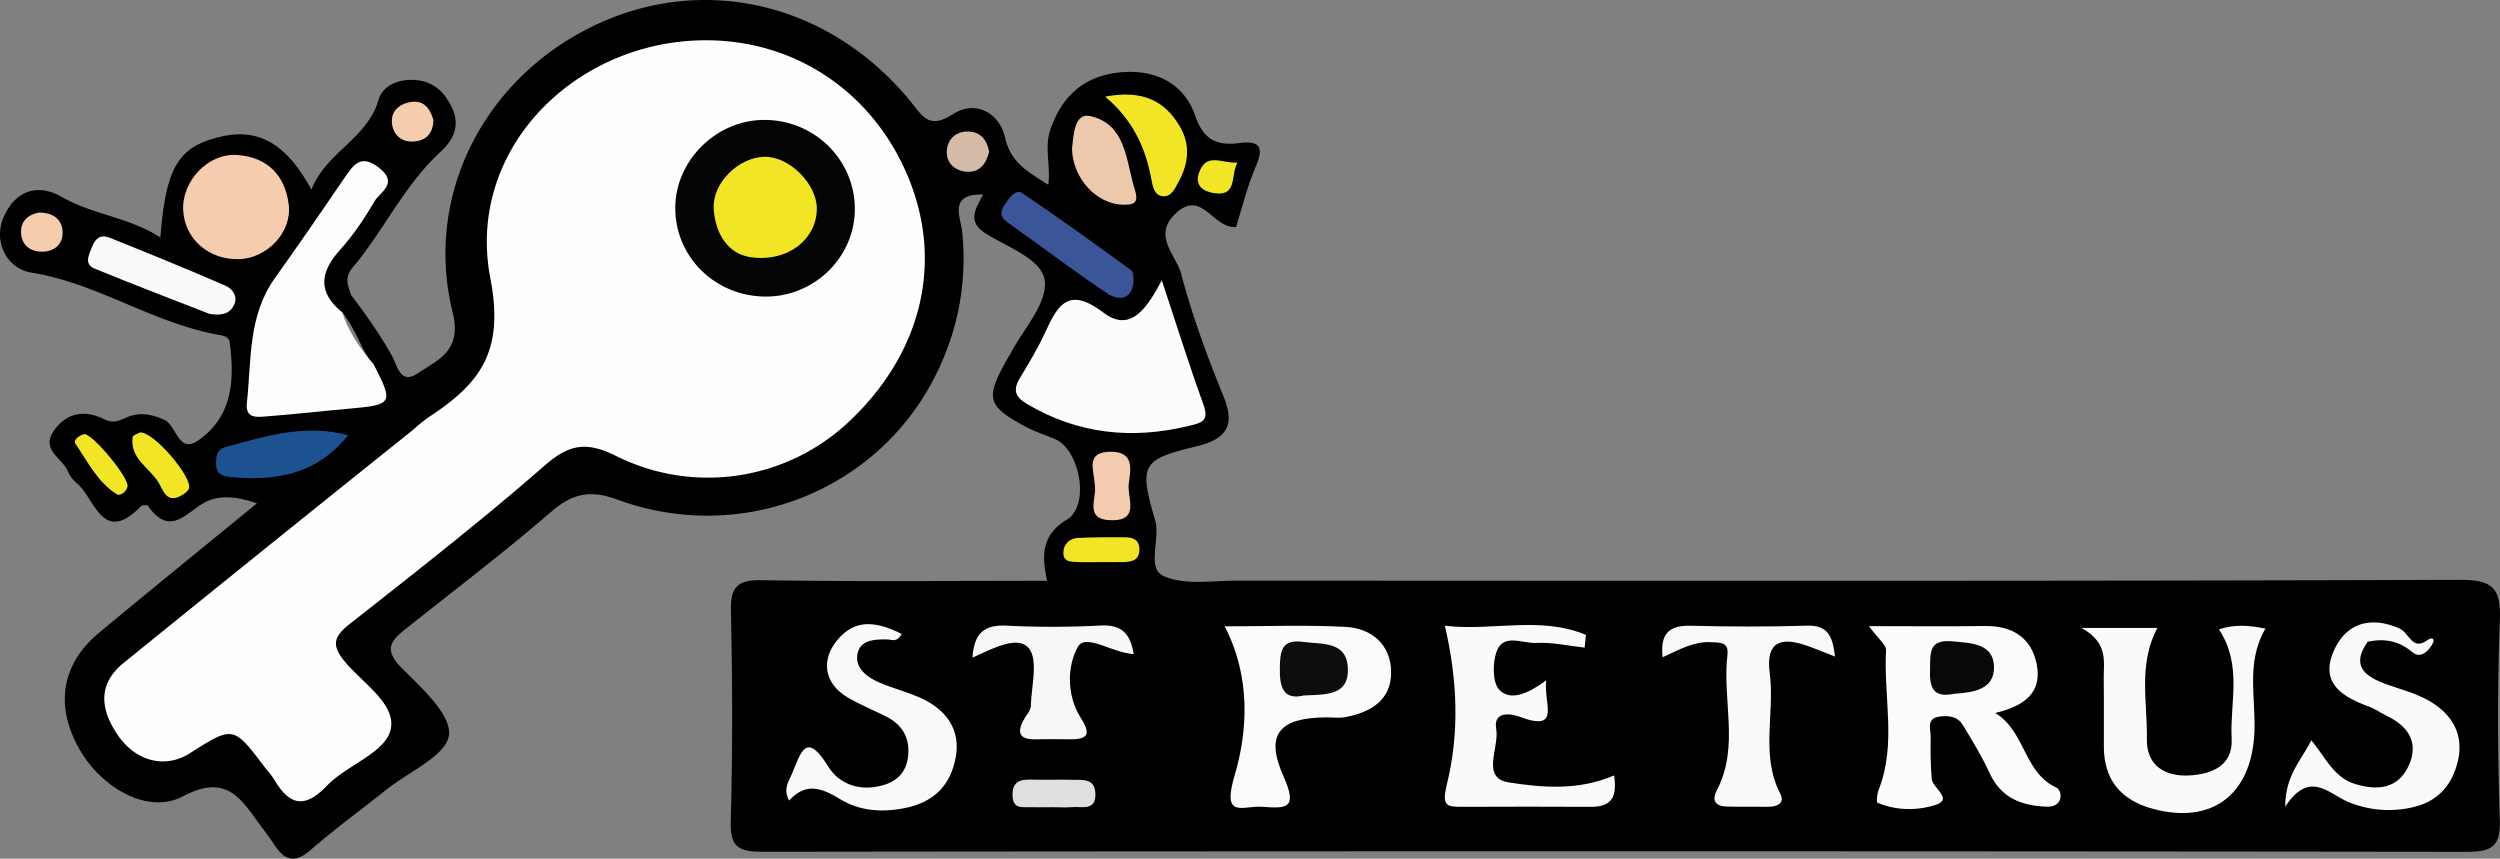 <?xml version="1.0" encoding="UTF-8" standalone="no"?>
<svg
   xmlns:dc="http://purl.org/dc/elements/1.1/"
   xmlns:cc="http://creativecommons.org/ns#"
   xmlns:rdf="http://www.w3.org/1999/02/22-rdf-syntax-ns#"
   xmlns:svg="http://www.w3.org/2000/svg"
   xmlns="http://www.w3.org/2000/svg"
   xmlns:sodipodi="http://sodipodi.sourceforge.net/DTD/sodipodi-0.dtd"
   xmlns:inkscape="http://www.inkscape.org/namespaces/inkscape"
   id="Laag_1"
   data-name="Laag 1"
   viewBox="0 0 2617.465 899.003"
   version="1.1"
   sodipodi:docname="Logo_Vector.svg"
   width="2617.465"
   height="899.003"
   inkscape:version="0.92.3 (2405546, 2018-03-11)">
  <rect x="0" y="0" width="2617.465" height="899.003" fill="#808080" stroke="none"/>
  <sodipodi:namedview
     pagecolor="#ffffff"
     bordercolor="#666666"
     borderopacity="1"
     objecttolerance="10"
     gridtolerance="10"
     guidetolerance="10"
     inkscape:pageopacity="0"
     inkscape:pageshadow="2"
     inkscape:window-width="1920"
     inkscape:window-height="1017"
     id="namedview73"
     showgrid="false"
     inkscape:zoom="0.078666667"
     inkscape:cx="-274.16696"
     inkscape:cy="449.56176"
     inkscape:window-x="1912"
     inkscape:window-y="461"
     inkscape:window-maximized="1"
     inkscape:current-layer="Laag_1" />
  <defs
     id="defs4">
    <style
       id="style2">.cls-1{fill:#fefefe;}.cls-2{fill:#fdfdfd;}.cls-3{fill:#fcfcfc;}.cls-4{fill:#fafafa;}.cls-5{fill:#fbfbfb;}.cls-6{fill:#f9f9f9;}.cls-7{fill:#f5ccae;}.cls-8{fill:#f7f7f7;}.cls-9{fill:#3b5599;}.cls-10{fill:#1d5291;}.cls-11{fill:#f1e526;}.cls-12{fill:#ecc9ab;}.cls-13{fill:#dfdfdf;}.cls-14{fill:#f3ccaf;}.cls-15{fill:#d4bba8;}.cls-16{fill:#040404;}.cls-17{fill:#080808;}.cls-18{fill:#0d0d0d;}</style>
  </defs>
  <path
     d="m 401.61,364.131 c 15.23,5.43 11.94,43.25 36.64,26.22 19.13,-13.18 45.79,-22.33 35.74,-62.89 -30.56,-123.3 33.49,-246.2 148.8,-301 114.72,-54.5 246.06,-23.28 330.37,79.52 12.72,15.5 19.09,29.88 44.5,13.56 23.48,-15.08 48.71,-1.82 54.74,24.79 5.85,25.88 23.36,35.29 45.16,49.16 2.61,-20.72 -4.23,-38.9 2.05,-57.43 12.31,-36.32 36.25,-56.76 73.2,-60.31 35.89,-3.44 66.59,10.76 78.5,45.29 8.91,25.83 23,31.69 46.31,28.73 20.42,-2.6 26.22,3.4 17.42,23.92 -9,21 -14.43,43.54 -20.95,63.94 -24.49,2 -35.48,-40.16 -63.22,-14.09 -24.65,23.16 0.6,43.56 5.84,63.3 11.59,43.69 27.26,86.54 44.44,128.43 13.2,32.19 0.71,45 -28.89,52.15 -56.72,13.65 -59.92,18.9 -42.92,77 5.9,20.17 -9.2,50.32 8.73,58.56 21.84,10 51.07,4.92 77.11,4.93 426.68,0.17 853.37,0.64 1280.05,-0.84 35.56,-0.12 43.41,9.41 42.1,43 -2.72,69.29 -2.33,138.8 -0.07,208.12 0.94,28.58 -8.65,33.67 -35.13,33.63 q -892.09,-1.12 -1784.2,-0.05 c -24.93,0 -33.58,-5.28 -32.85,-31.85 2,-73.26 1.8,-146.64 0.21,-219.92 -0.56,-25.36 6.33,-33 32.39,-32.54 98.38,1.59 196.8,0.64 298.61,0.64 -5.62,-26.36 -6.24,-47.82 20.93,-64.25 24.16,-14.61 13.4,-73 -12.46,-84.1 -9.49,-4.08 -19.51,-7.1 -28.62,-11.87 -42.77,-22.4 -45.07,-30.26 -22,-71.21 1.28,-2.28 2.84,-4.4 4,-6.72 13.09,-25.16 37.9,-51.37 35.82,-75.23 -2,-22.92 -38.44,-35.62 -61.3,-49.87 -21.28,-13.27 -10.66,-26.46 -3.38,-41.22 -36.9,-0.92 -23.33,24.54 -21.93,38.4 5.56,54.93 -4.66,106.35 -29.8,154.82 -61.44,118.47 -202.84,173.33 -331.3,126.19 -29,-10.63 -47.15,-6.23 -69.51,13.08 -48.44,41.83 -99.55,80.59 -149.67,120.48 -15.19,12.09 -27.62,21.51 -6.94,42.27 20.93,21 52.54,49.31 49.89,70.78 -2.65,21.47 -42,38.31 -65.38,57 -26.58,21.19 -54.13,41.27 -79.78,63.51 -16.52,14.33 -27.13,10.4 -37.65,-5.73 -5,-7.64 -10.61,-14.88 -16,-22.26 -19.86,-27.22 -35,-52 -79.43,-28.52 -37.78,20 -87.6,-9.87 -110.31,-52.25 -23.76,-44.36 -16.33,-86.84 22.09,-118.78 53.78,-44.71 108.16,-88.72 165.45,-135.64 -21,-7.25 -37.49,-8.34 -51.06,-2.67 -21.1,8.81 -38.52,40.5 -63.11,5.18 -0.74,-1.06 -6,-0.8 -7.32,0.58 -40.16,41.27 -47.79,-7.85 -67,-24.07 a 33.4,33.4 0 0 1 -9.45,-12.43 c -5.63,-14.15 -29.4,-22.53 -14,-43.53 14.23,-19.43 33.38,-20.42 52.32,-11 10.65,5.3 17.06,0.27 24.91,-2.71 13.33,-5.08 25.68,-2.23 37.91,3.33 12.84,5.84 14.31,35.88 35.27,21.48 36.09,-24.8 38.22,-63.38 33,-102.79 -0.79,-5.89 -6.49,-6.9 -11.92,-7.86 -68.23,-12.17 -126.52,-53.88 -195.38,-65 -26.78,-4.32 -39.94,-33 -29.72,-57.29 12.22,-29 36.21,-36.36 60.75,-22.24 33,19 71.14,21.43 103.71,42.69 5.87,-73.77 18.47,-95 63.12,-105.53 44.43,-10.45 71.74,13.1 95,55.32 16.15,-39.94 58.69,-53.27 70.36,-94.12 4.43,-15.51 22.45,-22 39,-20.52 18.12,1.6 30.3,12.42 38.06,29.46 8.75,19.21 0.49,34 -12.09,45.56 -38.38,35.19 -59.67,82.94 -92.67,121.93 -8.51,10 -4.16,19.29 -0.76,29.06 5.53,8.36 3.44,14.73 -5.09,19.39 -31.63,-13.06 -38.66,-27.6 -25.46,-55.51 8.43,-17.84 21.8,-32.64 32.76,-48.92 7.42,-11 20.25,-20.64 16,-35.91 -4.22,-2.49 -7.64,-3.44 -9.17,-1.55 -50,61.87 -105,121 -109,207.17 -1.15,24.56 9.09,33.82 32.64,30.91 16.92,-2.09 33.53,-7.85 50.67,-6.59 32.76,2.43 41.92,-12.91 34.06,-42.44 2.52,-7.92 4.89,-16.06 16.26,-12.23 z"
     id="path6"
     inkscape:connector-curvature="0" />
  <path
     d="m 413.36,379.261 c -7.52,3.27 -23.93,-6.85 -24.72,0.48 -14.16,-22.2 -13.46,-29.42 -30.08,-52.79 7.51,-3.27 -3.24,-24.44 -2.38,-31.52 14.8,15.82 49.02,63.89 57.18,83.83 z"
     id="path8"
     inkscape:connector-curvature="0" />
  <path
     class="cls-1"
     d="m 738.6,42.171 c 94.67,-0.21 176,54.89 212.59,144.07 36.73,89.45 13.53,184.07 -62.64,255.51 a 215.22,215.22 0 0 1 -243.83,35.49 c -30.33,-15.07 -48.63,-12.39 -74.17,9.92 -65.85,57.53 -134.94,111.42 -203.69,165.58 -16.2,12.76 -21,21.35 -6.41,39.26 19,23.32 56,45.79 48.18,73.26 -6.64,23.4 -45.86,36 -66.44,57.49 -24.39,25.41 -39.89,19.19 -55.4,-7 -2.64,-4.46 -6.39,-8.24 -9.54,-12.41 -33,-43.62 -33,-43.62 -78.77,-14.55 -25.06,15.91 -55.6,8.87 -74.69,-18.5 -18.49,-26.51 -22.26,-53.62 5.69,-76.28 q 149.14,-120.91 299.09,-240.85 c 7.11,-5.73 13.77,-12.12 21.36,-17.12 52.45,-34.57 78.36,-67.79 63.5,-144.47 -26.08,-134.59 88.35,-249.13 225.17,-249.4 z"
     id="path10"
     inkscape:connector-curvature="0"
     style="fill:#fefefe" />
  <path
     class="cls-2"
     d="m 358.19,326.951 c 6.81,20.68 18.89,38.16 33,54.41 21.1,41 20.17,42.49 -25.64,46.51 -28.57,2.5 -57.07,5.88 -85.66,8 -9.74,0.74 -23.29,3.25 -21.44,-13.79 4.87,-44.66 1,-91.21 29.32,-130.86 24.79,-34.71 49,-69.86 73,-105.12 9.58,-14.08 17.38,-25.3 36.45,-10.14 20.39,16.21 0.63,25 -5.1,34.8 -10.43,17.9 -22.25,35.46 -36.09,50.82 -21.13,23.49 -23.57,44.39 2.16,65.37 z"
     id="path12"
     inkscape:connector-curvature="0"
     style="fill:#fdfdfd" />
  <path
     class="cls-3"
     d="m 1216.4,293.441 c 15.13,45.61 28.44,88.24 43.6,130.21 6.23,17.25 -1.83,19 -15.31,22.25 -59.73,14.5 -116.06,8.62 -169.53,-23 -13.52,-8 -14.37,-15.62 -6.88,-27.89 9.43,-15.46 18.74,-31.15 26.27,-47.58 13.28,-29 24.6,-47.47 60.73,-20.13 28.87,21.89 46.05,-5.69 61.12,-33.86 z"
     id="path14"
     inkscape:connector-curvature="0"
     style="fill:#fcfcfc" />
  <path
     class="cls-3"
     d="m 1956.7,655.561 c 45.83,0 83.5,0.42 121.16,-0.14 28.74,-0.42 48.91,11.86 54.52,39.9 6.06,30.32 -13.65,44.17 -43.48,51.15 32,19.26 29.54,62.32 64.19,78.2 6.33,2.89 7.76,20.6 -10.17,19.93 -26.2,-1 -47.91,-9 -59.91,-35.31 -8,-17.52 -18.19,-34.13 -28.24,-50.63 -5.41,-8.88 -15.55,-9.69 -24.59,-8.36 -13.92,2.06 -8.52,13.86 -8.77,21.88 -0.44,14.3 0,28.67 1,43 0.62,9.72 23,21.24 4.34,27.44 -18.38,6.09 -41.1,6.43 -61,-2.19 -1.38,-0.6 -0.47,-9.4 1.22,-13.67 18.87,-47.81 4.92,-97.39 7.69,-146 0.29,-5.64 -8,-11.69 -17.96,-25.2 z"
     id="path16"
     inkscape:connector-curvature="0"
     style="fill:#fcfcfc" />
  <path
     class="cls-4"
     d="m 2323.23,658.921 c 16.12,-5.39 31.31,-4.34 48.66,-0.75 -21.2,36 -9.36,74.35 -11.69,111.43 -4,63.29 -45.23,93.75 -106.29,77.19 -33.15,-9 -51,-30 -51.21,-64.73 -0.16,-23.53 0.26,-47.07 -0.13,-70.6 -0.31,-18.24 5.44,-38.19 -23.27,-54 h 79.45 c -20.31,38 -10.33,77.66 -11,116.43 -0.51,27.92 19.42,39.37 44.27,38 23.17,-1.25 46.07,-9.83 44.49,-38.76 -2.05,-37.01 11.6,-76.27 -13.28,-114.21 z"
     id="path18"
     inkscape:connector-curvature="0"
     style="fill:#fafafa" />
  <path
     class="cls-5"
     d="m 1282.22,655.761 c 43.2,0 84.9,-1.62 126.4,0.57 27.79,1.47 47.65,18.68 47.88,47.4 0.24,29.41 -21.65,42.3 -48.28,47.14 -6.34,1.15 -13.07,0.16 -19.62,0.2 -48.62,0.32 -64.72,17.2 -44.83,61.62 15.52,34.69 2.59,33.78 -22.55,32 -19.81,-1.41 -42.35,13.47 -28.61,-32.76 13.74,-46.23 17.18,-103.12 -10.39,-156.17 z"
     id="path20"
     inkscape:connector-curvature="0"
     style="fill:#fbfbfb" />
  <path
     class="cls-4"
     d="m 1512.73,655.081 c 48.23,6.09 100,-10.55 147.69,9.67 l -1.32,13.3 c -17,-1.86 -34.13,-5.78 -51,-4.92 -14,0.72 -33.88,-10.25 -41,8.57 -4.55,12.07 -4.66,33.06 2.83,40.71 11.77,12 30.41,3.62 49,-10.12 -3.44,23.46 16.69,54.86 -28.06,38.1 -8.33,-3.12 -27.78,-6.61 -24.34,13 3.38,19.24 -16.26,51.22 13,55.77 34.82,5.4 72.72,8.9 110.4,-7.29 3,20.64 -0.91,33 -24.15,32.87 -44.55,-0.28 -89.1,-0.18 -133.65,0 -17.5,0.06 -23,-0.19 -17.22,-23.8 13.07,-53.26 11.26,-108.41 -2.18,-165.86 z"
     id="path22"
     inkscape:connector-curvature="0"
     style="fill:#fafafa" />
  <path
     class="cls-6"
     d="m 944.05,663.711 c -5.2,9.5 -10.37,5.83 -15.08,5.76 -13.34,-0.19 -28.89,0.3 -31.37,16 -2.22,14.06 10.06,23.4 22.29,28.79 15.38,6.77 32.13,10.6 47.14,18 24.33,12 38.5,32.19 33.72,59.92 -5.06,29.3 -22.23,47.66 -53.52,53.89 -24.51,4.88 -47.72,2.85 -67.74,-9.43 -19.37,-11.87 -35.78,-17.75 -53.33,1.57 -6.4,-12.41 -0.58,-19.65 2.91,-27.8 9.06,-21.16 14.31,-46.4 38.08,-7.88 12.09,19.59 35.13,26.73 59.24,19 15.06,-4.85 23.38,-15.35 24.55,-31.61 1.41,-19.5 -7.71,-32.17 -24.5,-40.43 -12.82,-6.3 -26.07,-11.83 -38.42,-18.93 -25.37,-14.58 -29.28,-40.13 -10.16,-61.82 16.3,-18.51 35.93,-20.22 66.19,-5.03 z"
     id="path24"
     inkscape:connector-curvature="0"
     style="fill:#f9f9f9" />
  <path
     class="cls-4"
     d="m 2479.05,671.851 c -19.76,27.43 1,38.08 21.17,45.15 16,5.61 32.43,9.82 46.71,19 21.89,14.08 32.39,34.55 26.53,60.26 -5.9,25.89 -21.36,43.62 -49.19,49.33 a 110.46,110.46 0 0 1 -64.92,-5.66 c -20.84,-8.24 -41,-34.73 -66.73,4.66 0,-33.05 16.85,-48.38 27.22,-69.53 14.57,17.17 23.15,38.67 45.73,45.68 24,7.44 45.35,5 56.45,-19.5 10.27,-22.64 0.34,-40 -21.5,-50.91 -7,-3.46 -13.49,-8 -20.71,-10.66 -26.35,-9.87 -50.35,-23.54 -37.19,-56.2 11.87,-29.48 36.67,-38.91 67.59,-26.35 -2.56,21.38 -23.93,3.19 -31.16,14.73 z"
     id="path26"
     inkscape:connector-curvature="0"
     style="fill:#fafafa" />
  <path
     class="cls-6"
     d="m 1921.22,687.441 c -12.67,-4.93 -21.09,-8.54 -29.72,-11.52 -27.06,-9.35 -43,-4.18 -38.61,28.94 5.53,41.9 -10,85.5 11.14,126.39 4.84,9.39 -3.15,13.52 -12.48,13.44 -14.42,-0.13 -28.85,0.12 -43.27,-0.22 -12.39,-0.3 -16.5,-6.08 -10.52,-17.6 23.63,-45.51 5.19,-94.24 10.84,-141.13 1.68,-13.92 -8,-12.91 -17.51,-13.38 -18,-0.88 -32.77,7.85 -50.36,15.79 -2.51,-23.56 5.49,-33.61 29.27,-33 40.63,1 81.34,1.18 121.95,-0.09 21.25,-0.62 26.81,10.23 29.27,32.38 z"
     id="path28"
     inkscape:connector-curvature="0"
     style="fill:#f9f9f9" />
  <path
     class="cls-7"
     d="m 250.18,271.331 c -31.69,0.87 -56.88,-21.21 -58.39,-51.17 -1.53,-30.42 25.81,-59.94 56.38,-57.91 31.58,2.08 50.45,21.25 54.14,52.18 3.46,28.91 -22.85,56.1 -52.13,56.9 z"
     id="path30"
     inkscape:connector-curvature="0"
     style="fill:#f5ccae" />
  <path
     class="cls-8"
     d="m 1186.94,684.801 c -22.32,-1.25 -50.3,-21.78 -58.31,-7.72 -11.29,19.8 -12,50.68 2.62,73.94 10.71,17.08 9,23.14 -11.13,23 -11.79,-0.06 -23.59,-0.26 -35.37,0.05 -17.68,0.48 -20.6,-7.1 -12.38,-21.38 2.56,-4.46 6.8,-9 6.92,-13.62 0.56,-20.83 8,-48.65 -2.47,-60.69 -11.58,-13.36 -37.64,0.73 -58.64,10.15 1.59,-24.83 11.62,-34.61 35.38,-33.5 a 949.42,949.42 0 0 0 98.23,-0.11 c 23.16,-1.29 31.67,8.97 35.15,29.88 z"
     id="path32"
     inkscape:connector-curvature="0"
     style="fill:#f7f7f7" />
  <path
     class="cls-9"
     d="m 1186.91,293.151 c -1.14,21.76 -16.23,21.55 -27.26,14.26 -35.7,-23.58 -69.63,-49.8 -104.64,-74.44 -8.91,-6.28 -7.55,-12.28 -2.66,-19.41 4.42,-6.44 10.94,-16.06 18,-11.32 38.68,26 76.36,53.39 114.06,80.77 2.35,1.7 1.87,7.25 2.5,10.14 z"
     id="path34"
     inkscape:connector-curvature="0"
     style="fill:#3b5599" />
  <path
     class="cls-6"
     d="m 219.68,328.771 c -35.68,-14 -78.18,-30.09 -120.21,-47.36 -11.91,-4.89 -6.48,-14.36 -3,-23.25 3.62,-9.14 9.43,-12.84 18,-9.41 40.91,16.44 81.79,33 122.19,50.64 6,2.6 12.6,10.24 8.72,19.13 -3.28,7.54 -9.2,12.55 -25.7,10.25 z"
     id="path36"
     inkscape:connector-curvature="0"
     style="fill:#f9f9f9" />
  <path
     class="cls-10"
     d="m 364.51,455.661 c -33.43,41.61 -76.39,48.24 -123.47,43.81 -9,-0.85 -14.87,-3.7 -14.81,-13.83 0,-8.15 0.46,-15.14 10.68,-17.85 41.01,-10.87 81.68,-24.35 127.6,-12.13 z"
     id="path38"
     inkscape:connector-curvature="0"
     style="fill:#1d5291" />
  <path
     class="cls-11"
     d="m 1157.1,101.151 c 39.12,-7.36 62,4.42 77.68,30.36 11.85,19.57 9.87,39.6 -1,59.16 -3.78,6.8 -7.24,15.42 -16.11,14.81 -9.36,-0.65 -10.93,-10.9 -12.17,-17.56 -6.04,-32.59 -18.66,-61.62 -48.4,-86.77 z"
     id="path40"
     inkscape:connector-curvature="0"
     style="fill:#f1e526" />
  <path
     class="cls-12"
     d="m 1122.38,155.621 c 1.57,-13.08 2.06,-37.94 19.1,-34.09 38.11,8.62 37.24,47.48 46.79,77.51 4.45,14 -1.85,15.54 -12.79,15.28 -27.34,-0.66 -52.49,-27.41 -53.1,-58.7 z"
     id="path42"
     inkscape:connector-curvature="0"
     style="fill:#ecc9ab" />
  <path
     class="cls-13"
     d="m 1102.56,845.141 c -7.84,0 -15.69,0.15 -23.53,0 -8.77,-0.2 -18.68,2.16 -18.93,-12.42 -0.27,-15 8.33,-16.78 20.11,-16.46 14.37,0.38 28.77,-0.22 43.14,0.2 10,0.29 22.48,-1.8 23.47,13.54 1.28,19.68 -14.1,14.08 -24.66,15.06 -6.48,0.57 -13.06,0.08 -19.6,0.08 z"
     id="path44"
     inkscape:connector-curvature="0"
     style="fill:#dfdfdf" />
  <path
     class="cls-14"
     d="m 1146.18,507.211 c -0.73,-14.81 -10.53,-34.78 17.75,-34.25 24.74,0.47 19.42,20.28 17.8,34.14 -1.62,13.86 11.86,37.69 -17.39,37.59 -30.52,-0.11 -15.31,-23.25 -18.16,-37.48 z"
     id="path46"
     inkscape:connector-curvature="0"
     style="fill:#f3ccaf" />
  <path
     class="cls-11"
     d="m 146.55,452.801 c 14.4,-1.29 55.74,47.74 51.21,58.8 -1.32,3.21 -5.3,5.84 -8.65,7.63 -14.93,8 -18.52,-6.52 -23,-13.89 -9.53,-15.66 -30.4,-25.22 -27.22,-47.65 0.31,-2.32 5.98,-3.88 7.66,-4.89 z"
     id="path48"
     inkscape:connector-curvature="0"
     style="fill:#f1e526" />
  <path
     class="cls-11"
     d="m 1149.35,588.531 c -6.47,0 -13,0.34 -19.41,-0.07 -7.32,-0.46 -17.1,1 -16.62,-10.4 0.35,-8.41 6.52,-14.42 15.09,-14.86 16.77,-0.85 33.61,-0.7 50.42,-0.66 9.06,0 14.73,4.2 14.09,14 -0.68,10.3 -8.33,11.7 -16.4,11.89 -9.06,0.25 -18.06,0.08 -27.17,0.1 z"
     id="path50"
     inkscape:connector-curvature="0"
     style="fill:#f1e526" />
  <path
     class="cls-15"
     d="m 1035.61,158.751 c -3,13.29 -10.55,22.22 -24,21 -12.86,-1.19 -21.87,-10.06 -20.2,-23.5 1.35,-10.83 9.56,-18.58 21.44,-18.57 13.74,-0.01 20.46,8.69 22.76,21.07 z"
     id="path52"
     inkscape:connector-curvature="0"
     style="fill:#d4bba8" />
  <path
     class="cls-11"
     d="m 88.09,454.441 c 8.49,-0.74 47.29,45.86 45.45,54.91 -1.22,6 -7.95,10.21 -11.31,8.1 -20.15,-12.67 -30.43,-34.09 -43.34,-53 -2.51,-3.64 3.92,-8.49 9.2,-10.01 z"
     id="path54"
     inkscape:connector-curvature="0"
     style="fill:#f1e526" />
  <path
     class="cls-7"
     d="m 453.79,125.651 c -0.33,14.08 -7.56,21.72 -21.1,22.54 -12,0.73 -20.16,-6.46 -22.07,-17.22 -2.39,-13.5 6.4,-21.85 19,-24.1 14.15,-2.53 20.69,6.82 24.17,18.78 z"
     id="path56"
     inkscape:connector-curvature="0"
     style="fill:#f5ccae" />
  <path
     class="cls-7"
     d="m 40.46,222.601 c 15.73,-0.35 24.69,7.79 25.1,20.18 0.43,12.63 -8.38,21 -22.31,20.74 -11.75,-0.24 -19.87,-6.72 -21.08,-18.08 -1.45,-13.64 7.2,-20.69 18.29,-22.84 z"
     id="path58"
     inkscape:connector-curvature="0"
     style="fill:#f5ccae" />
  <path
     class="cls-11"
     d="m 1295.56,170.181 c -7.39,13.87 0.3,35.94 -24.68,32 -10.07,-1.6 -20.25,-7.18 -15.69,-20.81 7.59,-22.74 24.44,-9.85 40.37,-11.19 z"
     id="path60"
     inkscape:connector-curvature="0"
     style="fill:#f1e526" />
  <path
     class="cls-4"
     d="m 2479.05,671.851 c 6.33,-13.45 23.44,-4.22 31.16,-14.73 12.76,4.06 14.42,25.23 31.3,13.1 5.75,-4.14 7.36,-0.52 5.84,2.73 -4.11,8.8 -13.31,16.94 -21.34,10.11 -14.55,-12.38 -29.55,-14.8 -46.96,-11.21 z"
     id="path62"
     inkscape:connector-curvature="0"
     style="fill:#fafafa" />
  <path
     class="cls-16"
     d="m 802.99,310.511 c -53.17,0.54 -95.92,-40.66 -96,-92.54 -0.11,-49.48 42.39,-92 92.46,-92.43 52.62,-0.49 95.46,41.28 95.57,93.19 0.08,49.82 -41.48,91.27 -92.03,91.78 z"
     id="path64"
     inkscape:connector-curvature="0"
     style="fill:#040404" />
  <path
     class="cls-17"
     d="m 2046.19,726.351 c -24,5.11 -26,-8.46 -25.48,-26.32 0.43,-16.22 -1.55,-30.87 23.19,-28.58 20.16,1.87 43.17,2.22 43.79,26.59 0.62,24.37 -22.49,27.01 -41.5,28.31 z"
     id="path66"
     inkscape:connector-curvature="0"
     style="fill:#080808" />
  <path
     class="cls-18"
     d="m 1364.97,728.171 c -20.59,4.85 -25.34,-7.4 -25,-28.4 0.27,-18 1.39,-30.84 24.71,-27.7 20.32,2.72 46,-0.94 46.56,28.65 0.51,27.82 -23.22,26.32 -46.27,27.45 z"
     id="path68"
     inkscape:connector-curvature="0"
     style="fill:#0d0d0d" />
  <path
     class="cls-11"
     d="m 855.21,218.821 c -0.24,31 -29.37,55.6 -68.45,50.59 -25.45,-3.27 -38.2,-26.06 -39.51,-51.32 -1.38,-26.56 25.88,-53.09 52.61,-53.94 26.09,-0.83 55.6,28.29 55.35,54.67 z"
     id="path70"
     inkscape:connector-curvature="0"
     style="fill:#f1e526" />
</svg>
